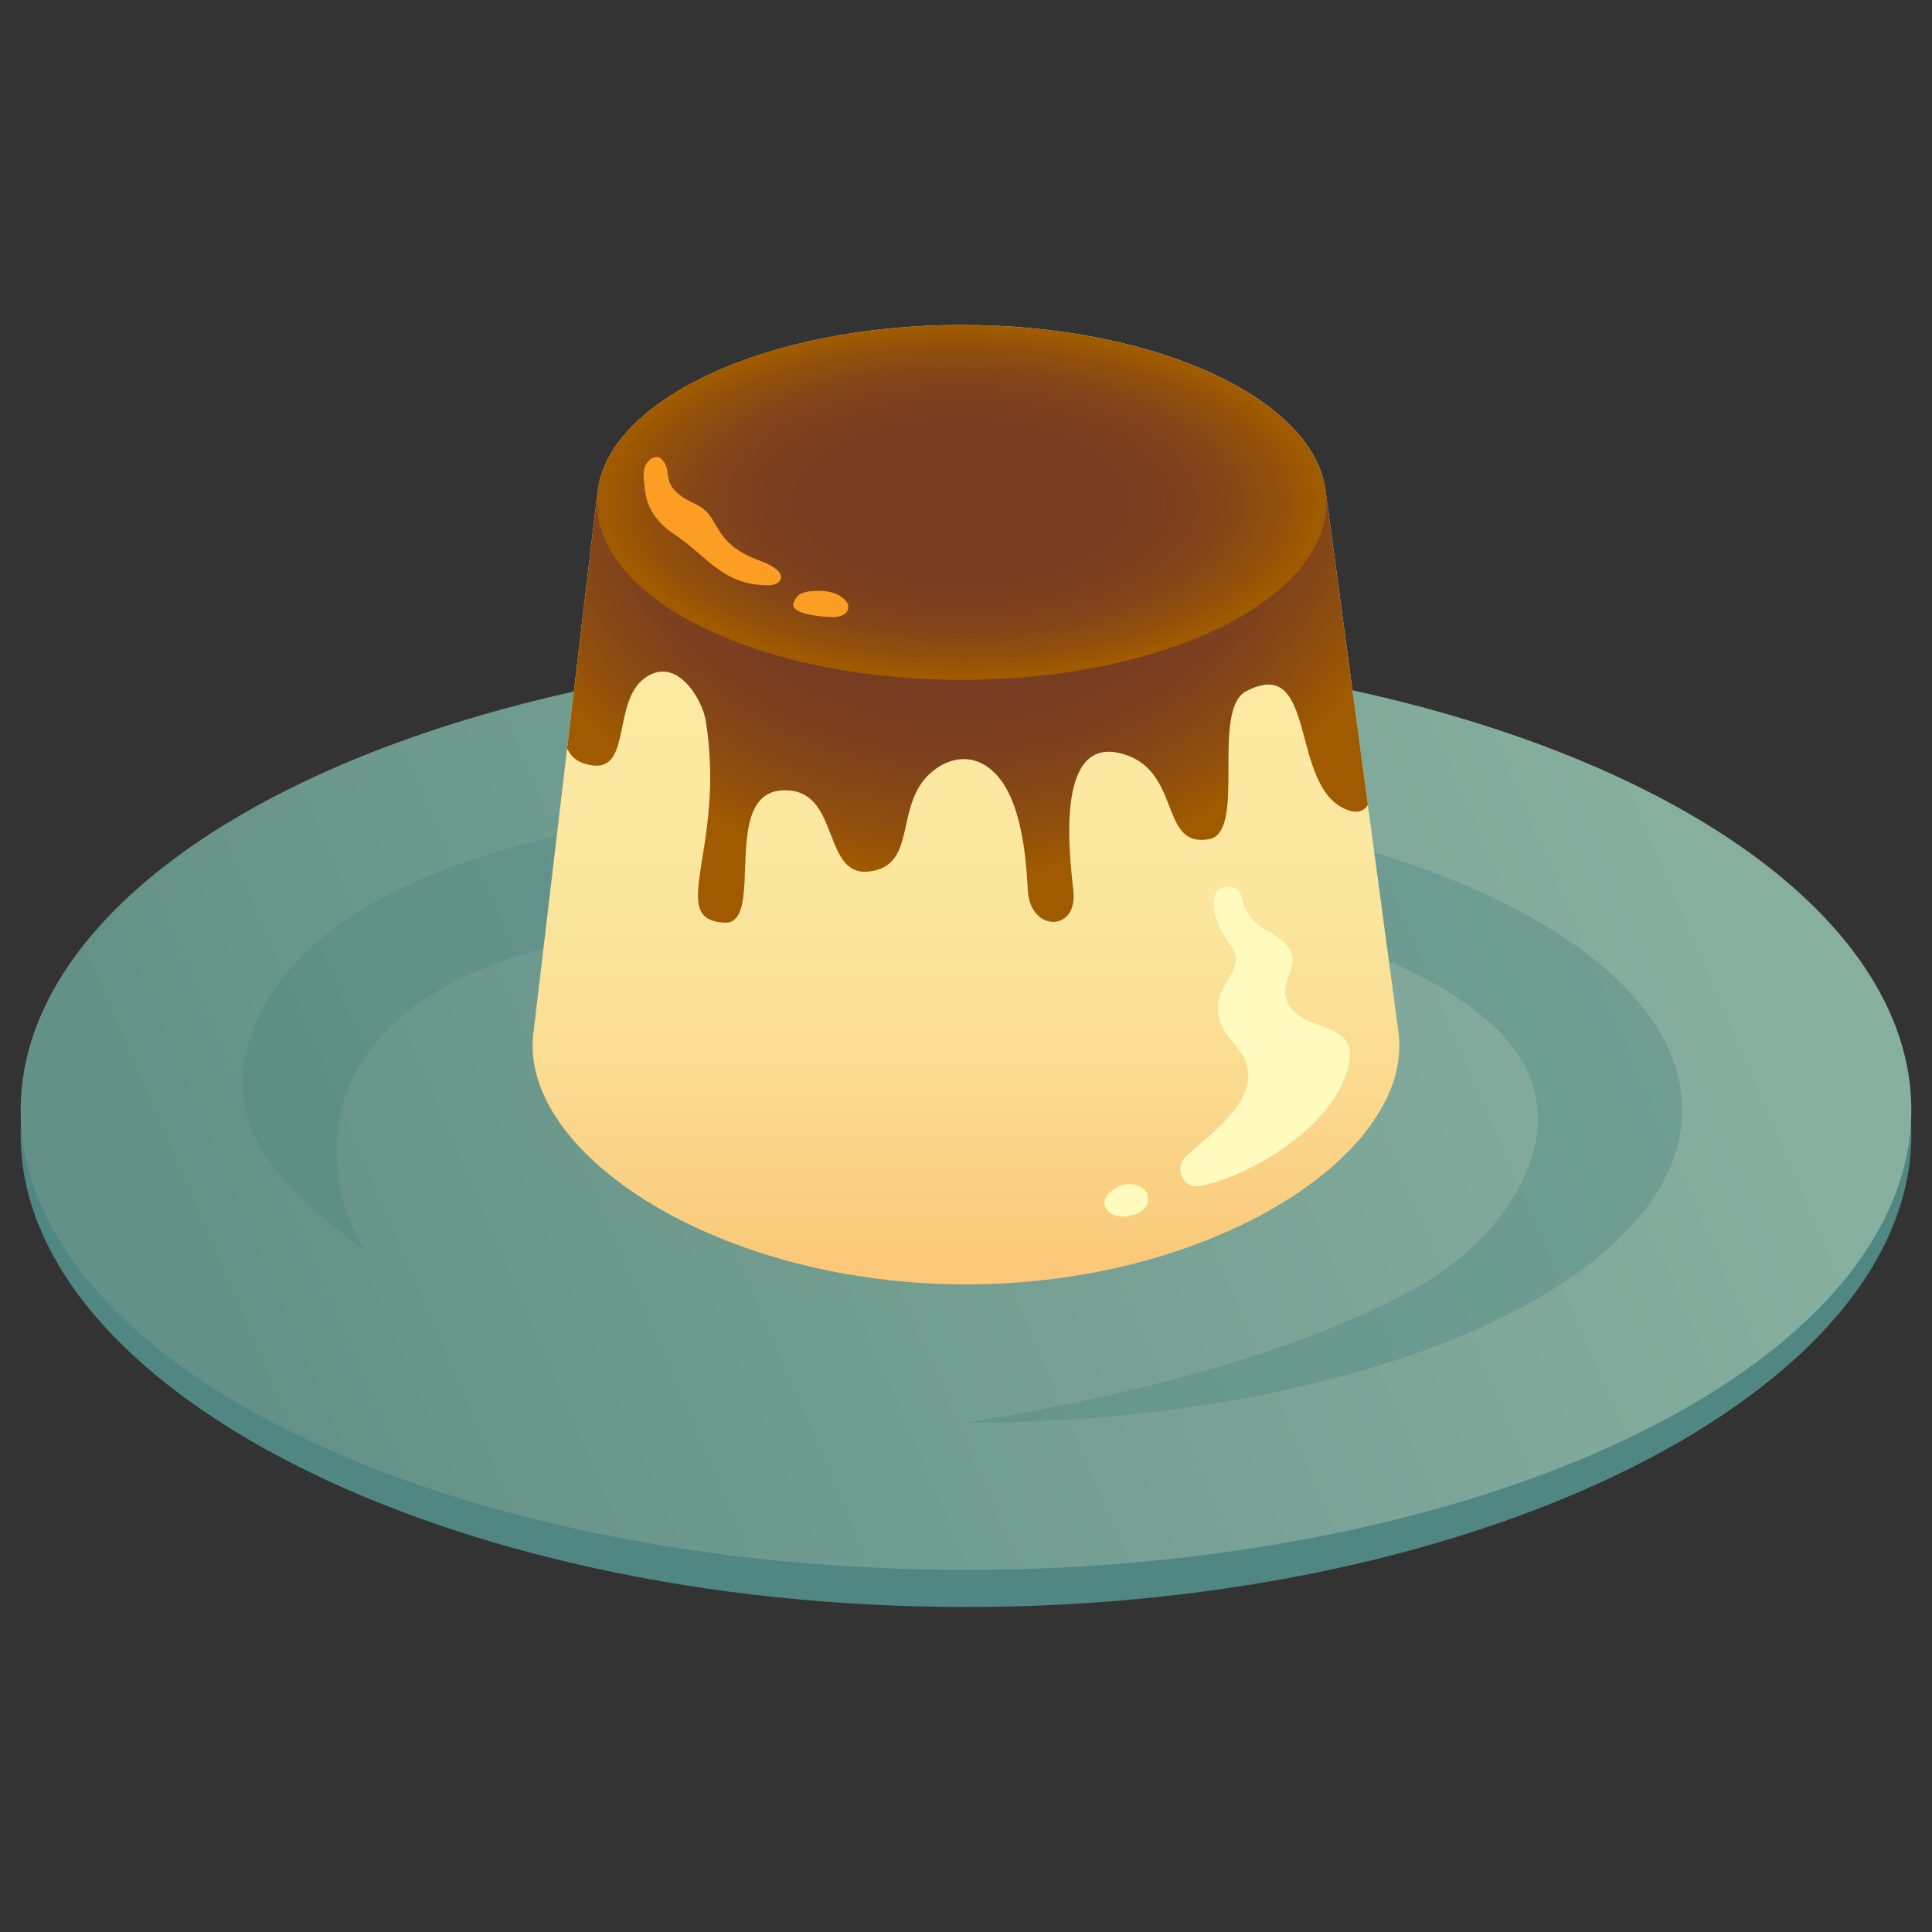<?xml version="1.0" encoding="UTF-8"?><svg xmlns="http://www.w3.org/2000/svg" xmlns:xlink="http://www.w3.org/1999/xlink" viewBox="0 0 700 700"><rect x="0" y="0" width="700" height="700" fill="#333333" stroke="none"/><defs><style>.cls-1{fill:none;}.cls-2{mix-blend-mode:multiply;opacity:.4;}.cls-3{fill:url(#_名称未設定グラデーション_1286);}.cls-4{fill:url(#_名称未設定グラデーション_1275);}.cls-5{fill:url(#_名称未設定グラデーション_1264);}.cls-6{fill:#508782;}.cls-7{isolation:isolate;}.cls-8{fill:#fc9d24;}.cls-9{fill:url(#_名称未設定グラデーション_379);}.cls-10{fill:#fffbbe;}.cls-11{clip-path:url(#clippath);}</style><linearGradient id="_名称未設定グラデーション_379" x1="94.26" y1="512.06" x2="602.97" y2="293.47" gradientUnits="userSpaceOnUse"><stop offset="0" stop-color="#649187"/><stop offset="1" stop-color="#87afa0"/></linearGradient><linearGradient id="_名称未設定グラデーション_1286" x1="350" y1="120.93" x2="350" y2="458.42" gradientUnits="userSpaceOnUse"><stop offset=".41" stop-color="#fce9a2"/><stop offset=".6" stop-color="#fbe69e"/><stop offset=".77" stop-color="#fbdd93"/><stop offset=".93" stop-color="#facf81"/><stop offset="1" stop-color="#fac878"/></linearGradient><clipPath id="clippath"><path class="cls-1" d="M193.37,373.44c-.26,1.8-.4,3.61-.4,5.43,0,42.19,70.31,86.49,157.03,86.49s157.03-44.3,157.03-86.49c0-2.03-.17-4.04-.49-6.04l-25.85-192.09c-.07-.65-.16-1.3-.26-1.94-3.47-34.01-61.24-61.06-132.01-61.06s-128.95,27.25-132.04,61.43c-.1.65-.17,1.29-.23,1.94l-22.78,192.32Z"/></clipPath><radialGradient id="_名称未設定グラデーション_1275" cx="346.49" cy="161.41" fx="346.49" fy="161.41" r="138.87" gradientTransform="translate(550.46 -250.57) rotate(89.93) scale(1.17 1.27) skewX(.03)" gradientUnits="userSpaceOnUse"><stop offset=".61" stop-color="#783c23"/><stop offset=".73" stop-color="#7d401e"/><stop offset=".88" stop-color="#8d4c10"/><stop offset="1" stop-color="#a05a00"/></radialGradient><radialGradient id="_名称未設定グラデーション_1264" cx="348.42" cy="182.05" fx="348.42" fy="182.05" r="128.44" gradientTransform="translate(.54 90.62) rotate(.34) scale(1 .49)" gradientUnits="userSpaceOnUse"><stop offset=".27" stop-color="#783c23"/><stop offset=".54" stop-color="#7a3e20"/><stop offset=".74" stop-color="#844518"/><stop offset=".91" stop-color="#94510a"/><stop offset="1" stop-color="#a05a00"/></radialGradient></defs><g class="cls-7"><g id="_レイヤー_2"><path class="cls-6" d="M7.49,411.15c0,92.02,153.35,171.1,342.51,171.1s342.51-79.08,342.51-171.1-153.35-166.62-342.51-166.62S7.49,319.13,7.49,411.15Z"/><ellipse class="cls-9" cx="350" cy="402.17" rx="342.51" ry="166.62"/><g class="cls-2"><path class="cls-6" d="M88.57,384.78c7.85-46,68.44-95.37,261.43-95.93,143.31-.42,259.48,50.74,259.48,113.32s-116.17,113.32-259.48,113.32c72.93-11.78,129.47-29.67,164.93-49.93,31.42-17.95,62.15-61.06,25.81-94.25-25.81-23.56-76.3-40.39-127.91-43.76-39.25-2.56-88.58-7.52-194.11,11.22-120.05,21.32-99.86,94.25-86.39,114.44-32.54-23.56-47.98-43.71-43.76-68.44Z"/></g><path class="cls-3" d="M193.37,373.44c-.26,1.8-.4,3.61-.4,5.43,0,42.19,70.31,86.49,157.03,86.49s157.03-44.3,157.03-86.49c0-2.03-.17-4.04-.49-6.04l-25.85-192.09c-.07-.65-.16-1.3-.26-1.94-3.47-34.01-61.24-61.06-132.01-61.06s-128.95,27.25-132.04,61.43c-.1.65-.17,1.29-.23,1.94l-22.78,192.32Z"/><g class="cls-11"><path class="cls-10" d="M446.83,321.61c-8.63-2.32-9.88,8.88-.88,20.92,6,8.02-4.69,13.51-4.74,22.26-.07,11.28,10.31,14.11,11.02,23.73.93,12.51-14.88,23.24-22.4,30.35-4.76,4.49-1.3,12.27,5.63,10.75,17.84-3.92,47.35-20.93,53.06-42.89,4.6-17.68-16.79-11.93-22.07-23.69-4.36-9.69,10.92-15.64-7.23-25.81-12.12-6.79-6.83-14.13-12.39-15.63Z"/><path class="cls-10" d="M401.19,438.54c3.38,4.24,13.86,2,14.73-3.12.96-5.63-5.76-7.13-8.91-6.12-3.92,1.25-9.2,5.01-5.82,9.24Z"/><path class="cls-4" d="M212.56,174.61c-2.24,49.67-19.17,96.01-1.12,101.96,18.51,6.1,9.54-21.95,22.3-31,11.41-8.09,20.74,7.72,22.01,15.79,7.32,46.34-14.59,71.81,6.73,72.93,15.69.83-3.2-50.68,23.97-47.84,17.55,1.84,11.94,31.01,28.2,29.34,18.49-1.9,8.68-24.91,23.56-36.6,8.41-6.61,18.51-5.49,25.24,4.61,8.14,12.21,8.59,34.25,8.98,39.27,1.12,14.59,17.95,14.59,16.49-.04-1.13-11.28-7.2-55.75,16.71-50.17,22.9,5.34,13.93,34.51,32.44,31.18,13.8-2.49.43-46.8,13.46-53.6,26.37-13.75,15.15,35.61,37.03,43.14,28.57,9.83-19.07-125.49,5.61-120.26l-281.62,1.31Z"/></g><ellipse class="cls-5" cx="348.42" cy="182.05" rx="132.18" ry="64.3"/><path class="cls-8" d="M233.29,173.79c-.98-6.87,4.2-9.26,5.89-7.85,5.89,4.91-1.96,9.81,12.76,16.68,9.94,4.64,4.91,13.74,23.55,20.61,11.2,4.13,7.85,8.83,2.94,8.83-16.68,0-21.89-10.38-34.35-18.65-10.92-7.24-10.24-15.74-10.79-19.63Z"/><path class="cls-8" d="M306.19,217.39c2.51,2.51,1.05,6.48-5.01,6.2-6.77-.31-14.97-1.62-13.64-5.22,1.07-2.89,2.94-3.93,6.78-4.22,7.08-.54,10.15,1.52,11.87,3.24Z"/></g></g></svg>